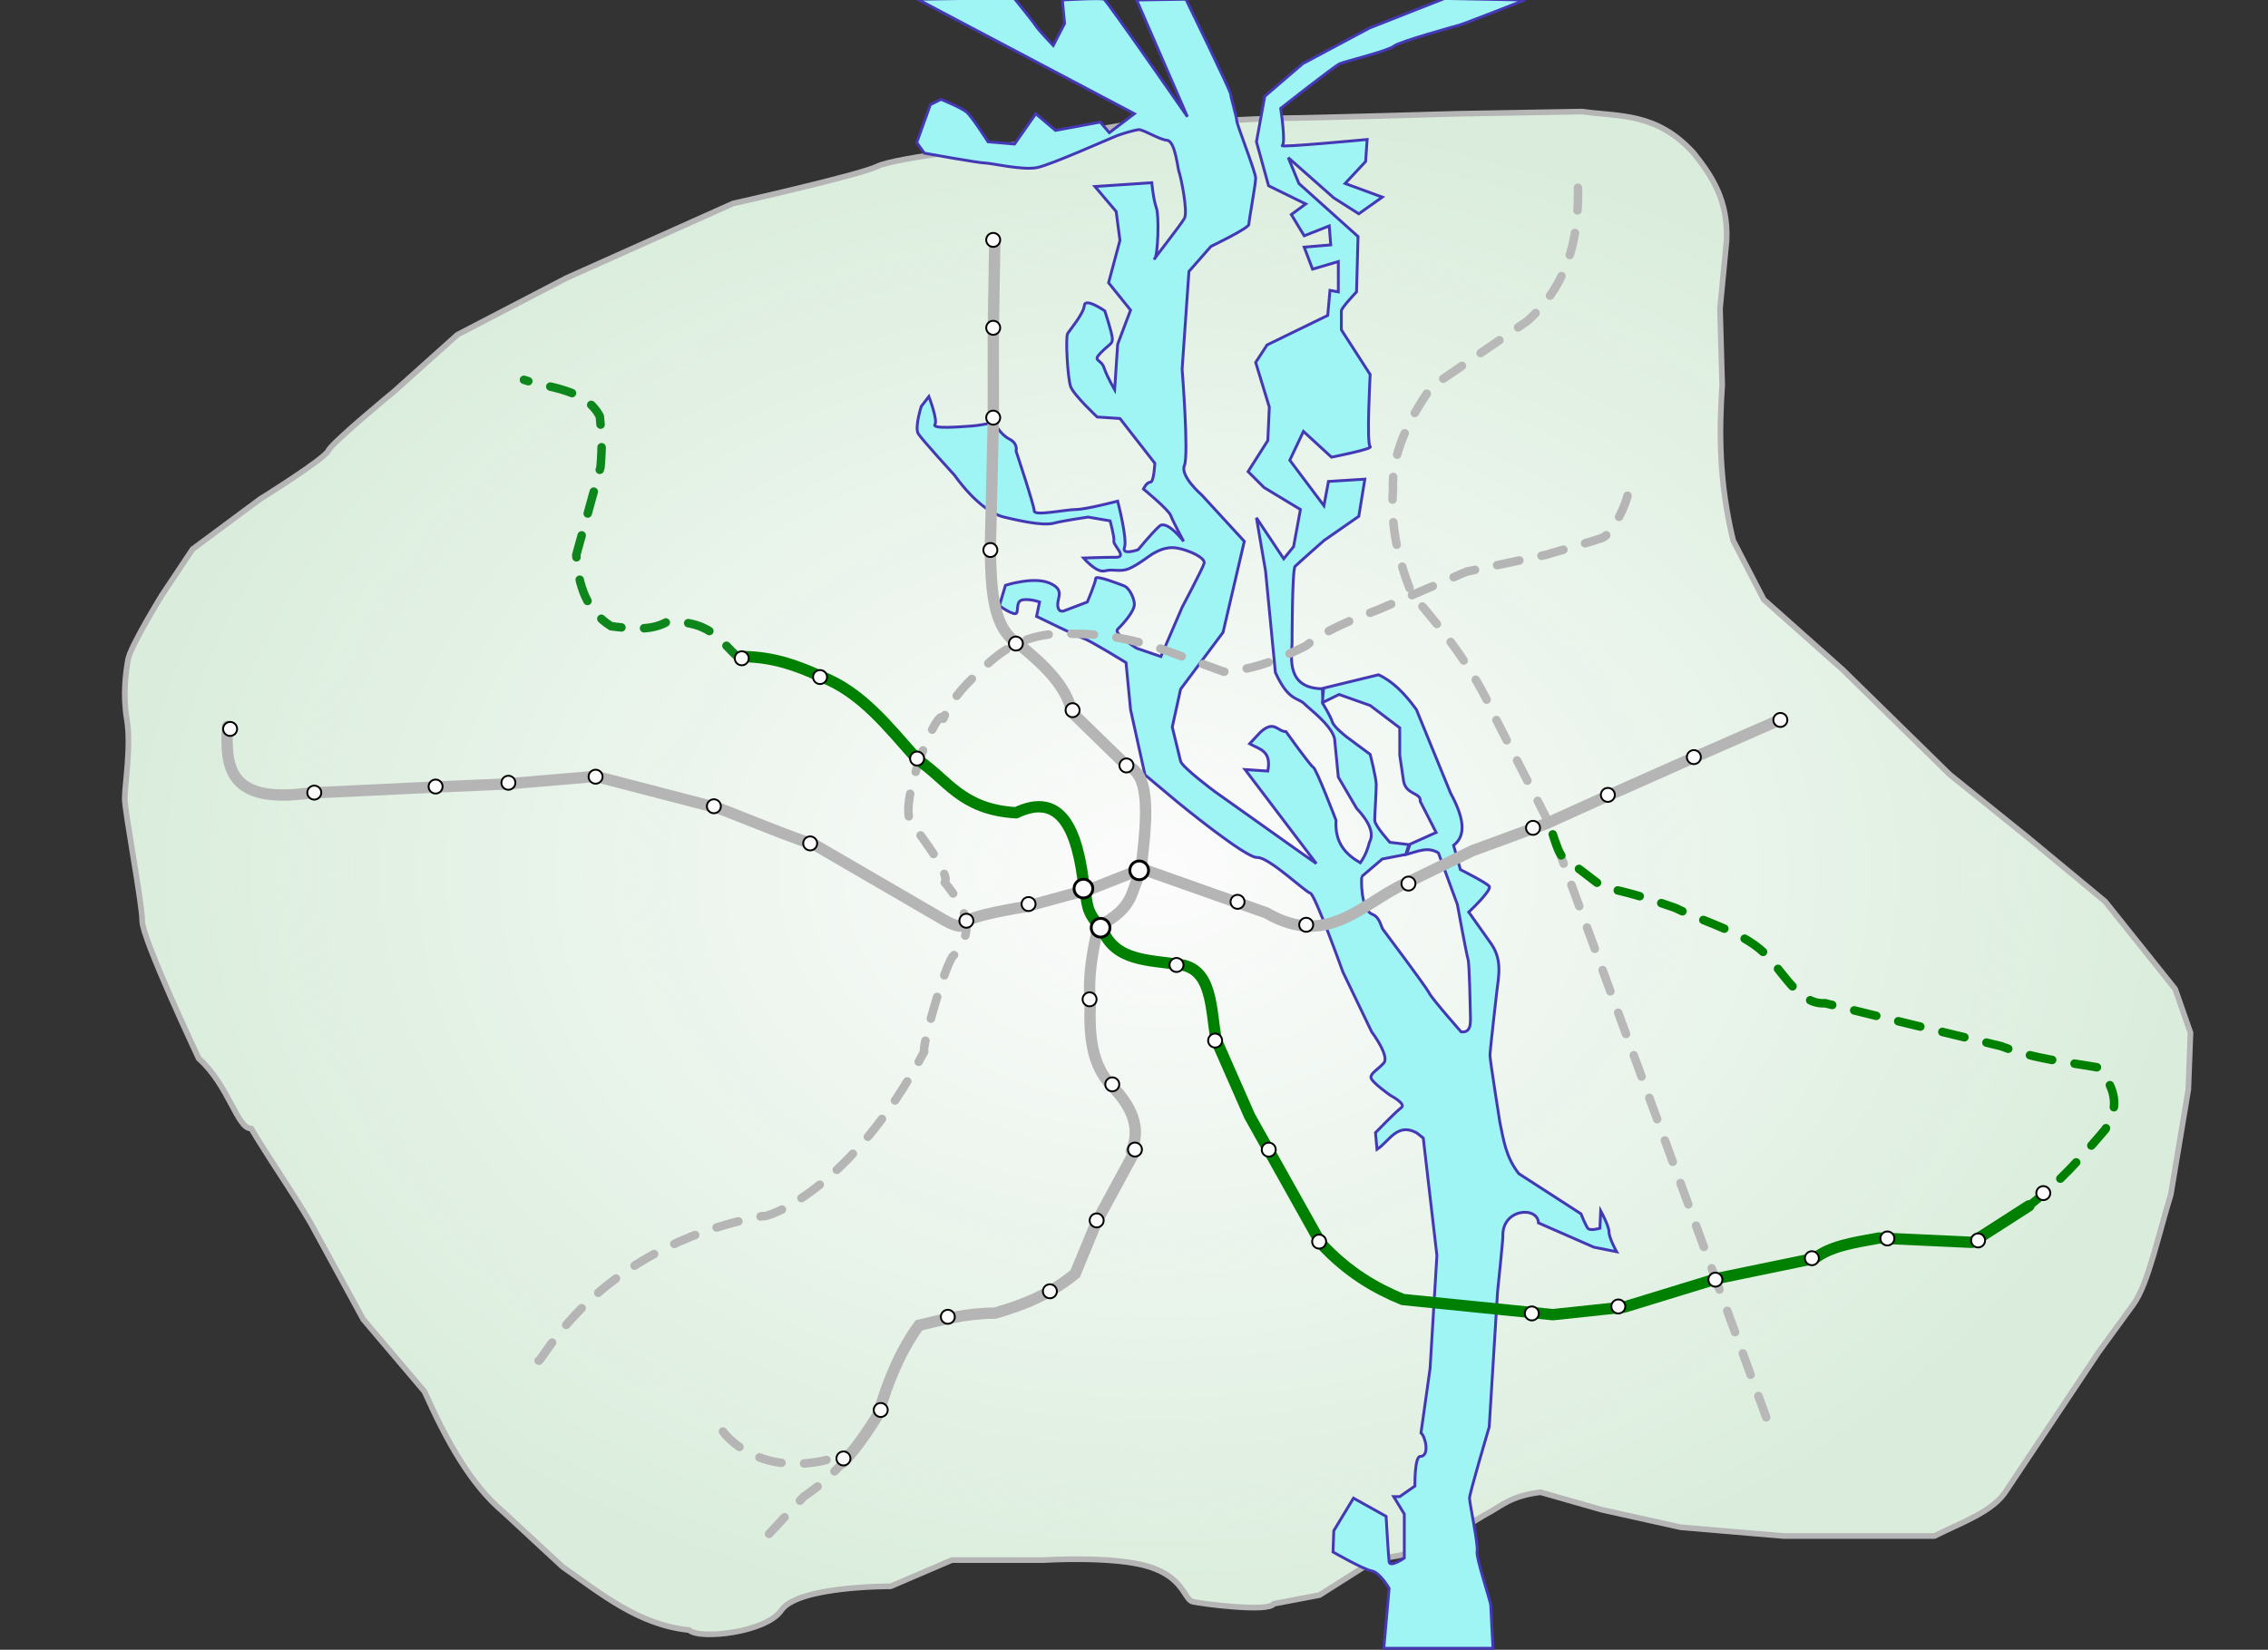 <?xml version="1.0" encoding="UTF-8" standalone="no"?>
<!-- Created with Inkscape (http://www.inkscape.org/) -->
<svg
   xmlns:dc="http://purl.org/dc/elements/1.1/"
   xmlns:cc="http://web.resource.org/cc/"
   xmlns:rdf="http://www.w3.org/1999/02/22-rdf-syntax-ns#"
   xmlns:svg="http://www.w3.org/2000/svg"
   xmlns="http://www.w3.org/2000/svg"
   xmlns:xlink="http://www.w3.org/1999/xlink"
   xmlns:sodipodi="http://sodipodi.sourceforge.net/DTD/sodipodi-0.dtd"
   xmlns:inkscape="http://www.inkscape.org/namespaces/inkscape"
   id="svg2"
   sodipodi:version="0.32"
   inkscape:version="0.45.1"
   width="800"
   height="582"
   version="1.0"
   sodipodi:docbase="C:\Dokumente und Einstellungen\Wassily\Desktop"
   sodipodi:docname="Kiev_metro_map.svg"
   inkscape:output_extension="org.inkscape.output.svg.inkscape">
  <rect width="100%" height="100%" fill="#333333" stroke="none"/>
  <defs
     id="defs5">
    <linearGradient
       inkscape:collect="always"
       id="linearGradient7064">
      <stop
         style="stop-color:#fcfcfc;stop-opacity:1;"
         offset="0"
         id="stop7066" />
      <stop
         style="stop-color:#fcfcfc;stop-opacity:0;"
         offset="1"
         id="stop7068" />
    </linearGradient>
    <linearGradient
       inkscape:collect="always"
       id="linearGradient5098">
      <stop
         style="stop-color:#767676;stop-opacity:1;"
         offset="0"
         id="stop5100" />
      <stop
         style="stop-color:#767676;stop-opacity:0;"
         offset="1"
         id="stop5102" />
    </linearGradient>
    <radialGradient
       inkscape:collect="always"
       xlink:href="#linearGradient5098"
       id="radialGradient5104"
       cx="408.326"
       cy="307.961"
       fx="408.326"
       fy="307.961"
       r="364.829"
       gradientTransform="matrix(1,0,0,0.738,0,80.811)"
       gradientUnits="userSpaceOnUse" />
    <radialGradient
       inkscape:collect="always"
       xlink:href="#linearGradient7064"
       id="radialGradient7070"
       cx="408.326"
       cy="307.961"
       fx="408.326"
       fy="307.961"
       r="364.829"
       gradientTransform="matrix(1,0,0,0.738,0,80.811)"
       gradientUnits="userSpaceOnUse" />
  </defs>
  <sodipodi:namedview
     inkscape:window-height="740"
     inkscape:window-width="1280"
     inkscape:pageshadow="2"
     inkscape:pageopacity="0.0"
     guidetolerance="10.0"
     gridtolerance="10.0"
     objecttolerance="10.0"
     borderopacity="1.0"
     bordercolor="#666666"
     pagecolor="#ffffff"
     id="base"
     inkscape:zoom="0.9347079"
     inkscape:cx="400"
     inkscape:cy="291"
     inkscape:window-x="-4"
     inkscape:window-y="-4"
     inkscape:current-layer="svg2"
     showguides="true"
     inkscape:guide-bbox="true" />
  
                                                       <!-- background -->

<path
     style="fill:#daeddc;fill-rule:evenodd;stroke:url(#radialGradient5104);stroke-width:1px;stroke-linecap:butt;stroke-linejoin:round;stroke-opacity:1;fill-opacity:1"
     d="M 161.324,118.098 L 199.918,98.029 L 258.581,71.785 C 258.581,71.785 303.35,61.751 309.525,58.663 C 315.7,55.576 355.838,50.944 359.698,50.944 C 363.557,50.944 392.889,43.997 398.292,43.997 C 403.695,43.997 445.377,41.682 453.095,41.682 C 460.814,41.682 514.074,40.138 514.074,40.138 L 558.072,39.366 C 571.194,41.236 584.316,39.54 597.438,54.032 C 603.876,62.113 609.667,70.749 609.016,84.907 L 606.7,108.836 L 607.472,135.851 C 606.358,152.519 606.331,169.911 611.332,190.655 L 622.138,211.496 L 649.926,236.196 L 687.748,273.247 L 715.536,295.631 L 742.552,318.016 L 767.252,348.891 L 772.655,364.329 L 771.883,384.398 L 765.708,421.448 C 761.45,435.126 757.769,452.841 752.586,460.042 L 740.236,477.024 L 707.817,525.653 C 703.115,533.329 691.84,537.061 682.345,541.862 L 656.873,541.862 L 629.085,541.862 L 592.806,538.775 L 565.019,532.599 L 543.406,526.424 C 532.678,527.724 529.434,531.429 524.881,533.757 C 513.771,539.892 507.09,547.638 485.515,549.967 L 465.446,562.703 L 449.236,565.79 C 447.689,568.885 423.415,565.717 420.676,565.019 C 417.685,564.256 417.589,556.528 405.239,552.668 C 392.889,548.809 368.188,550.353 368.188,550.353 L 335.769,550.353 L 314.156,559.615 C 314.156,559.615 281.45,559.414 275.562,568.106 C 270.264,575.929 246.598,578.508 243.143,575.053 C 225.382,573.268 212.186,562.351 198.374,552.668 L 177.533,533.371 C 165.825,523.5 157.372,507.933 149.745,490.918 L 128.133,465.446 L 109.607,431.483 C 102.982,420.162 92.082,408.841 89.153,397.52 C 83.893,403.044 81.316,382.343 70.627,372.82 C 70.627,372.82 50.172,331.138 50.172,324.963 C 50.172,318.788 43.997,286.369 43.997,281.737 C 43.997,277.106 46.313,263.212 44.769,253.95 C 43.225,244.687 44.383,237.354 45.155,232.723 C 45.927,228.092 57.119,209.952 57.119,209.952 L 67.926,193.743 L 91.854,175.989 C 91.854,175.989 114.239,162.095 115.782,159.008 C 117.326,155.92 138.939,138.167 138.939,138.167 L 161.324,118.098 z "
     id="path2179"
     sodipodi:nodetypes="cccsssscccccccccccccccccccccccccccccsscccsccccccccsssscccscc" />
 
                                                                <!-- corner -->
 <path
     sodipodi:nodetypes="cccsssscccccccccccccccccccccccccccccsscccsccccccccsssscccscc"
     id="path6085"
     d="M 161.324,118.098 L 199.918,98.029 L 258.581,71.785 C 258.581,71.785 303.35,61.751 309.525,58.663 C 315.7,55.576 355.838,50.944 359.698,50.944 C 363.557,50.944 392.889,43.997 398.292,43.997 C 403.695,43.997 445.377,41.682 453.095,41.682 C 460.814,41.682 514.074,40.138 514.074,40.138 L 558.072,39.366 C 571.194,41.236 584.316,39.54 597.438,54.032 C 603.876,62.113 609.667,70.749 609.016,84.907 L 606.7,108.836 L 607.472,135.851 C 606.358,152.519 606.331,169.911 611.332,190.655 L 622.138,211.496 L 649.926,236.196 L 687.748,273.247 L 715.536,295.631 L 742.552,318.016 L 767.252,348.891 L 772.655,364.329 L 771.883,384.398 L 765.708,421.448 C 761.45,435.126 757.769,452.841 752.586,460.042 L 740.236,477.024 L 707.817,525.653 C 703.115,533.329 691.84,537.061 682.345,541.862 L 656.873,541.862 L 629.085,541.862 L 592.806,538.775 L 565.019,532.599 L 543.406,526.424 C 532.678,527.724 529.434,531.429 524.881,533.757 C 513.771,539.892 507.09,547.638 485.515,549.967 L 465.446,562.703 L 449.236,565.79 C 447.689,568.885 423.415,565.717 420.676,565.019 C 417.685,564.256 417.589,556.528 405.239,552.668 C 392.889,548.809 368.188,550.353 368.188,550.353 L 335.769,550.353 L 314.156,559.615 C 314.156,559.615 281.45,559.414 275.562,568.106 C 270.264,575.929 246.598,578.508 243.143,575.053 C 225.382,573.268 212.186,562.351 198.374,552.668 L 177.533,533.371 C 165.825,523.5 157.372,507.933 149.745,490.918 L 128.133,465.446 L 109.607,431.483 C 102.982,420.162 94.656,408.306 88.618,398.122 C 83.659,398.263 80.781,382.945 70.092,373.421 C 70.092,373.421 50.172,331.138 50.172,324.963 C 50.172,318.788 43.997,286.369 43.997,281.737 C 43.997,277.106 46.313,263.212 44.769,253.95 C 43.225,244.687 44.383,237.354 45.155,232.723 C 45.927,228.092 57.119,209.952 57.119,209.952 L 67.926,193.743 L 91.854,175.989 C 91.854,175.989 114.239,162.095 115.782,159.008 C 117.326,155.92 138.939,138.167 138.939,138.167 L 161.324,118.098 z "
     style="fill:url(#radialGradient7070);fill-rule:evenodd;stroke:#b5b5b5;stroke-width:2;stroke-linecap:butt;stroke-linejoin:round;stroke-opacity:1;fill-opacity:1.0;stroke-miterlimit:4;stroke-dasharray:none" />
  
                                               <!-- corner of river -->
<path
     style="fill:#9ff4f4;fill-rule:evenodd;stroke:#4438b4;stroke-width:1px;stroke-linecap:butt;stroke-linejoin:miter;stroke-opacity:1;fill-opacity:1"
     d="M 466.857,242.99 C 453.487,243.02 455.639,231.819 455.757,226.809 C 455.757,226.809 455.757,200.865 456.827,199.795 C 457.897,198.725 466.991,190.701 466.991,190.701 L 479.294,182.142 L 481.434,169.037 L 468.596,169.839 L 466.991,178.398 L 454.955,162.35 L 459.769,152.187 L 469.665,161.28 C 469.665,161.28 484.643,158.338 483.306,157.536 C 481.969,156.733 483.306,132.127 483.306,132.127 L 473.142,116.347 C 473.142,116.347 473.142,110.73 473.142,109.66 C 473.142,108.59 478.492,102.973 478.492,102.973 L 479.027,83.449 L 458.165,64.726 L 454.42,55.632 L 470.468,69.808 L 479.294,75.425 L 487.585,69.54 L 474.48,64.726 L 481.701,56.97 L 482.236,49.213 C 482.236,49.213 450.943,52.155 452.28,51.353 C 453.618,50.551 451.745,38.247 451.745,38.247 C 451.745,38.247 470.735,23.269 472.608,22.467 C 474.48,21.665 489.725,17.92 491.597,16.315 C 493.47,14.71 512.994,9.361 514.867,8.826 C 516.739,8.291 537.869,-6.1416813e-007 537.869,-6.1416813e-007 L 509.517,-0.535 L 483.039,9.896 L 459.502,22.467 L 446.129,33.968 L 443.187,50.016 L 447.466,65.528 L 460.572,71.948 L 455.49,75.692 L 460.037,83.181 L 468.863,79.704 L 469.398,86.391 L 460.037,87.193 L 462.979,94.949 L 472.073,92.275 L 472.073,102.973 L 469.131,102.438 L 468.328,111.265 L 446.931,121.696 L 442.919,127.847 L 447.733,143.628 L 447.199,155.396 L 440.244,166.362 L 445.861,171.979 L 458.699,179.735 L 456.292,192.841 L 452.815,197.12 L 443.187,182.677 L 446.396,201.4 L 449.873,237.24 C 454.737,247.899 457.877,245.715 460.572,248.741 C 465.095,252.664 469.686,256.586 470.735,260.509 L 472.073,274.15 L 478.492,285.116 C 483.246,290.207 484.704,294.2 483.039,297.152 C 482.488,299.299 481.785,301.523 479.829,304.373 C 474.661,301.406 470.773,297.319 471.27,289.395 C 471.27,289.395 464.316,271.208 463.246,270.673 C 462.176,270.138 453.618,258.102 453.618,258.102 C 450.614,258.127 449.491,253.763 444.524,258.369 L 440.779,262.381 C 444.075,264.27 448.624,264.726 447.199,272.01 L 439.175,271.475 L 464.316,304.641 L 457.095,299.559 L 428.476,279.232 C 428.476,279.232 416.975,270.673 416.44,268.533 C 415.905,266.393 413.498,256.497 413.498,256.497 L 416.44,243.124 L 431.418,223.064 L 438.907,190.969 L 423.929,174.653 C 423.929,174.653 416.173,167.967 417.778,164.222 C 419.382,160.478 416.975,130.255 416.975,130.255 L 419.382,95.752 L 427.139,86.926 C 427.139,86.926 440.512,80.506 440.512,79.169 C 440.512,77.832 442.919,64.994 442.919,62.854 C 442.919,60.714 436.233,43.864 436.233,42.527 C 436.233,41.189 434.093,34.235 434.093,33.165 C 434.093,32.096 418.312,-0.267 418.312,-0.267 L 400.927,-6.1416813e-007 L 418.847,41.189 C 418.847,41.189 390.496,0.267 389.426,-0.267 C 388.357,-0.802 374.716,-6.1416813e-007 374.716,-6.1416813e-007 L 375.518,8.291 L 371.506,16.048 C 371.506,16.048 366.157,10.431 365.355,9.094 C 364.552,7.756 357.598,-0.802 357.598,-0.802 L 323.631,-0.267 L 400.125,40.119 L 391.299,46.806 L 388.089,43.062 L 372.309,46.004 L 365.355,40.119 L 357.866,50.818 L 348.505,50.016 C 348.505,50.016 342.888,41.189 341.016,39.585 C 339.143,37.98 331.922,35.038 331.922,35.038 L 328.177,36.91 L 323.363,50.283 L 326.038,54.028 C 326.038,54.028 345.295,57.505 347.435,57.505 C 349.574,57.505 360.808,60.179 365.89,59.109 C 370.972,58.04 391.834,48.678 393.973,47.876 C 396.113,47.074 399.858,46.004 401.462,45.736 C 403.067,45.469 408.684,49.213 411.626,49.481 C 414.568,49.748 415.37,59.377 415.905,60.714 C 416.44,62.051 419.115,74.622 417.778,77.029 C 416.44,79.437 406.277,92.275 407.347,91.205 C 408.416,90.135 408.951,76.227 407.881,73.285 C 406.812,70.343 406.277,64.459 406.277,64.459 L 386.217,65.796 L 393.706,74.622 L 395.043,84.786 L 391.031,99.764 L 398.788,109.392 L 394.241,121.428 L 393.171,137.476 C 393.171,137.476 390.496,132.929 389.426,129.72 C 388.357,126.51 385.147,127.58 388.357,124.37 C 391.566,121.161 392.369,121.428 392.369,119.556 C 392.369,117.684 389.694,109.66 389.694,109.66 C 389.694,109.66 382.74,104.846 382.472,107.788 C 382.205,110.73 377.391,116.347 376.588,117.684 C 375.786,119.021 376.588,133.464 377.658,136.406 C 378.728,139.348 387.019,147.105 387.019,147.105 L 395.043,147.64 L 407.347,163.42 C 407.347,163.42 407.079,170.107 405.742,170.107 C 404.404,170.107 403.335,172.514 403.335,172.514 C 403.335,172.514 412.161,179.735 412.963,181.875 C 413.766,184.015 417.51,190.969 417.51,190.969 C 417.51,190.969 411.626,183.212 408.951,185.619 C 406.277,188.027 401.462,193.911 401.462,193.911 C 401.462,193.911 395.578,196.051 396.648,193.108 C 397.718,190.166 394.241,176.793 394.241,176.793 C 394.241,176.793 383.007,179.735 379.53,179.735 C 376.053,179.735 364.82,182.142 364.82,180.27 C 364.82,178.398 358.401,159.141 358.401,159.141 C 358.401,159.141 359.203,156.466 355.994,154.861 C 352.784,153.256 350.644,148.977 350.644,148.977 C 350.644,148.977 346.365,150.047 342.353,150.314 C 338.341,150.582 328.712,151.384 329.782,149.779 C 330.852,148.175 327.642,139.883 327.642,139.883 L 324.968,143.36 C 324.968,143.36 322.561,150.849 323.898,152.989 C 325.235,155.129 336.736,167.699 336.736,167.699 C 336.736,167.699 345.295,180.27 354.121,182.41 C 362.948,184.55 368.832,185.352 371.774,184.55 C 374.716,183.747 383.81,182.41 383.81,182.41 L 391.566,183.747 C 391.566,183.747 393.171,189.631 392.903,190.969 C 392.636,192.306 397.718,196.585 393.706,196.585 C 389.694,196.585 382.205,196.853 382.205,196.853 C 382.205,196.853 386.752,202.202 389.694,201.4 C 392.636,200.597 395.043,201.935 398.253,200.597 C 401.462,199.26 405.742,195.783 406.812,195.248 C 407.881,194.713 411.091,192.574 415.37,193.376 C 419.65,194.178 425.267,196.853 424.732,198.725 C 424.197,200.597 416.975,214.238 416.975,214.238 L 409.486,231.623 L 400.927,228.681 C 400.927,228.681 392.636,223.599 394.241,221.994 C 395.846,220.39 400.392,215.575 400.125,212.901 C 399.858,210.226 397.985,207.284 396.648,206.749 C 395.311,206.214 386.484,202.737 386.484,204.074 C 386.484,205.412 383.542,212.366 383.542,212.366 L 375.786,215.308 C 375.786,215.308 373.379,216.645 373.111,213.703 C 372.844,210.761 375.786,208.086 370.169,205.679 C 364.552,203.272 354.656,206.482 354.656,206.482 L 352.517,213.703 C 352.517,213.703 358.133,217.715 358.668,216.11 C 359.203,214.506 358.401,211.831 361.075,211.563 C 363.75,211.296 366.692,212.366 366.692,212.366 L 365.622,217.448 C 365.622,217.448 379.798,224.402 382.205,225.204 C 384.612,226.006 397.183,233.763 397.183,233.763 L 398.788,250.346 L 403.869,273.347 L 415.37,282.976 C 415.37,282.976 439.442,302.768 443.454,302.501 C 447.466,302.233 460.572,314.804 462.176,315.072 C 463.781,315.339 473.677,342.888 473.677,342.888 L 483.841,364.017 C 483.841,364.017 490.26,372.576 488.12,374.983 C 485.981,377.391 483.574,378.46 483.574,380.065 C 483.574,381.67 490.528,386.484 490.528,386.484 C 490.528,386.484 496.144,389.426 494.272,390.764 C 492.4,392.101 485.178,399.59 485.178,399.59 L 485.713,405.474 C 490.023,402.698 492.745,395.951 499.621,399.59 L 502.028,401.462 L 506.843,442.919 L 504.436,482.771 L 501.226,505.506 C 502.692,506.483 504.491,513.744 500.959,513.797 C 498.922,513.827 499.086,524.228 499.086,524.228 L 493.737,527.972 L 491.597,527.972 L 495.342,534.124 L 495.342,549.637 C 495.342,549.637 490.26,553.114 489.993,550.974 C 489.725,548.835 488.923,534.926 488.923,534.926 L 477.422,528.507 L 470.468,540.008 L 470.2,547.497 C 470.2,547.497 480.899,553.649 483.841,554.184 C 486.783,554.719 489.993,560.335 489.993,560.335 L 488.12,581.465 L 526.635,581.465 C 526.635,581.465 525.833,567.29 525.833,566.22 C 525.833,565.15 520.483,549.102 521.018,547.23 C 521.553,545.358 518.344,530.112 518.344,528.507 C 518.344,526.903 525.298,503.366 525.298,503.366 L 528.24,455.757 C 528.24,455.757 530.158,437.301 530.112,436.233 C 529.691,426.32 542.396,425.398 542.683,431.418 L 562.208,439.977 L 570.232,441.582 C 570.232,441.582 567.557,436.767 567.557,434.628 C 567.557,432.488 564.615,427.139 564.615,427.139 L 564.347,433.29 C 564.347,433.29 560.87,434.36 560.068,433.29 C 559.266,432.221 557.661,428.209 557.661,428.209 L 535.729,414.033 C 531.011,407.971 530.355,401.908 529.042,395.846 C 529.042,395.846 525.565,373.914 525.565,372.309 C 525.565,370.704 527.972,349.842 527.972,349.842 C 528.681,344.136 529.938,338.43 525.833,332.724 L 518.076,321.758 C 518.076,321.758 526.368,314.002 525.298,312.665 C 524.228,311.327 515.134,306.78 515.134,306.78 L 512.727,298.222 C 517.635,294.5 515.982,287.75 511.657,279.767 L 499.621,250.346 C 495.494,244.593 491.088,240.233 486.248,238.042 L 466.456,242.857 L 466.59,247.805 L 472.34,244.996 L 483.306,248.875 L 493.737,256.765 L 493.737,266.393 L 495.074,275.487 C 495.935,280.53 501.373,279.538 500.959,282.709 L 506.575,293.675 L 497.348,297.82 L 496.144,301.431 C 499.889,300.423 503.633,298.531 507.378,300.896 L 514.064,319.084 C 514.064,319.084 517.274,336.736 517.809,338.341 C 518.344,339.946 518.611,356.261 518.611,356.261 C 518.607,359.912 519.48,364.441 515.402,364.017 C 515.402,364.017 505.238,352.517 504.168,350.377 C 503.098,348.237 488.655,328.98 487.853,327.91 C 487.051,326.84 486.784,323.627 484.108,322.561 C 479.69,320.799 480.221,309.226 480.364,309.188 L 487.585,303.036 L 495.877,301.431 L 496.947,297.954 L 490.26,297.152 C 490.26,297.152 484.911,291.267 484.911,289.395 C 484.911,287.523 485.446,279.232 485.446,276.824 C 485.446,274.417 483.306,266.126 483.306,266.126 L 475.015,259.974 C 475.015,259.974 470.468,256.497 469.933,254.625 C 469.398,252.753 466.456,247.938 466.456,247.938 L 466.857,242.99 z "
     id="path22674"
     sodipodi:nodetypes="ccsccccccccsccsccccccccccscssscccccccccccccccccccccccccccccccccccccsccccccccscccccscccsssscccscccscccccccccsccccsssssssssccccccccssscssscccscscscscsscscssccscssccsscssssscccssssccssccssccsccccssccsscscccccccscccccsccccscccsssccscccsccscccscccsccccccccccccccccccsccssscccccssccscc" />

                                                            <!--PVL-->

 <!-- --> 
<path
     style="fill:none;fill-rule:evenodd;stroke:#b5b5b5;stroke-width:3;stroke-linecap:round;stroke-linejoin:round;stroke-opacity:1;stroke-miterlimit:4;stroke-dasharray:8,8;stroke-dashoffset:0"
     d="M 190,480 C 191,481 210,440 269,429 C 270,430 300,420 326,371 C 325,370 332.606,342.561 335.934,337.539 C 345.054,328.176 340.044,319.696 333.259,311.327 C 335.468,308.137 322.916,292.314 321.491,290.465 C 316.369,283.823 331.119,247.823 332.724,253.555 C 335.919,245.873 341.503,240.581 347.167,235.368 C 354.889,227.786 364.478,222.645 378.728,223.599 C 389.07,223.531 399.412,225.488 409.754,228.949 L 431.686,236.972 C 443.236,236.183 451.991,232.133 460.572,227.879 C 467.515,222.307 476.835,218.636 486.248,215.04 L 517.274,201.667 L 545.09,195.783 C 545.09,195.783 562.734,190.673 564.974,189.834 C 569.782,188.034 575.692,172.864 574.068,172.716"
     id="path19762"
     sodipodi:nodetypes="ccccscccccccccsc" />



                                                          <!-- LL -->
  <path
     style="fill:none;fill-rule:evenodd;stroke:#b5b5b5;stroke-width:3;stroke-linecap:round;stroke-linejoin:miter;stroke-opacity:0.941;stroke-miterlimit:4;stroke-dasharray:8,8;stroke-dashoffset:0"
     d="M 623,500 L 546.193,289.991 L 526.902,252.166 C 520.222,236.884 509.852,223.077 498.155,209.802 C 492.99,197.446 490.462,185.09 491.347,172.733 C 490.819,160.629 496.441,148.525 504.964,136.421 L 538.628,113.348 C 554.487,99.328 557.595,80.808 556.406,60.771"
     id="path21703"
     sodipodi:nodetypes="ccccccc" />


                                                            <!--SBL-->

  <path
     style="fill:none;fill-rule:evenodd;stroke:#b5b5b5;stroke-width:4;stroke-linecap:round;stroke-linejoin:round;stroke-opacity:1;stroke-miterlimit:4;stroke-dasharray:none"
     d="M 80.239,256.23 C 79.5,270.493 80.469,283.7 109.125,279.767 L 154.059,277.627 L 178.665,276.557 L 210.226,273.882 L 251.415,284.581 C 253.119,284.484 275.138,294.145 287.256,297.954 L 333.259,324.7 C 333.259,324.7 339.678,328.445 340.213,325.77 C 340.748,323.096 361.61,319.886 361.61,319.886 L 385.147,313.467 L 402.8,306.513 L 446.664,322.026 C 468.699,334.818 480.883,318.057 496.412,311.327 L 519.414,300.094 L 545.625,290.465 L 568.092,280.301 L 596.978,267.463 L 627.469,254.09"
     id="path7072"
     sodipodi:nodetypes="ccccccccscccccccccc" />

                                                             <!-- Akademmistechko -->
  <path
     sodipodi:type="arc"     style="fill:#fcfcfc;fill-opacity:1;stroke:#000000;stroke-width:0.5;stroke-linecap:round;stroke-linejoin:round;stroke-miterlimit:4;stroke-dasharray:none;stroke-dashoffset:0;stroke-opacity:1"
     id="path9983"
     sodipodi:cx="106.71783"
     sodipodi:cy="255.15993"
     sodipodi:rx="1.8722427"
     sodipodi:ry="1.8722427"
d="M 108.59 255.16 A 1.872 1.872 0 1 1  104.846,255.16 A 1.872 1.872 0 1 1  108.59 255.16 z"
transform="matrix(1.315,0,0,1.315,-59.166,-78.388)" />

                                                             <!-- Zhitomyrska -->
  <path
     sodipodi:type="arc"
style="fill:#fcfcfc;fill-opacity:1;stroke:#000000;stroke-width:0.5;stroke-linecap:round;stroke-linejoin:round;stroke-miterlimit:4;stroke-dasharray:none;stroke-dashoffset:0;stroke-opacity:1"
     id="path11923"
     sodipodi:cy="255.15993"
     sodipodi:cx="106.71783"
     sodipodi:rx="1.8722427"
     sodipodi:ry="1.8722427"
d="M 108.59 255.16 A 1.872 1.872 0 1 1  104.846,255.16 A 1.872 1.872 0 1 1  108.59 255.16 z"
transform="matrix(1.315,0,0,1.315,-29.478,-55.921)" />

                                                             <!-- Sviatoshyn -->
  <path
     sodipodi:type="arc"
style="fill:#fcfcfc;fill-opacity:1;stroke:#000000;stroke-width:0.5;stroke-linecap:round;stroke-linejoin:round;stroke-miterlimit:4;stroke-dasharray:none;stroke-dashoffset:0;stroke-opacity:1"
     id="path11925"
     sodipodi:cx="106.71783"
     sodipodi:cy="255.15993"
     sodipodi:rx="1.8722427"
     sodipodi:ry="1.8722427"
d="M 108.59 255.16 A 1.872 1.872 0 1 1  104.846,255.16 A 1.872 1.872 0 1 1  108.59 255.16 z"
transform="matrix(1.315,0,0,1.315,13.316,-58.06)" />

                                                             <!-- Nyvky -->
  <path  
     sodipodi:type="arc"
style="fill:#fcfcfc;fill-opacity:1;stroke:#000000;stroke-width:0.5;stroke-linecap:round;stroke-linejoin:round;stroke-miterlimit:4;stroke-dasharray:none;stroke-dashoffset:0;stroke-opacity:1"
     id="path11927"
     sodipodi:cx="106.71783"
     sodipodi:cy="255.15993"
     sodipodi:rx="1.8722427"
     sodipodi:ry="1.8722427"
d="M 108.59 255.16 A 1.872 1.872 0 1 1  104.846,255.16 A 1.872 1.872 0 1 1  108.59 255.16 z"
transform="matrix(1.315,0,0,1.315,38.993,-59.398)" />

                                                             <!-- Beresteiska -->
    <path
sodipodi:type="arc" style="fill:#fcfcfc;fill-opacity:1;stroke:#000000;stroke-width:0.5;stroke-linecap:round;stroke-linejoin:round;stroke-miterlimit:4;stroke-dasharray:none;stroke-dashoffset:0;stroke-opacity:1"
     id="path11929"
     sodipodi:cx="106.71783"
     sodipodi:cy="255.15993"
     sodipodi:rx="1.8722427"
     sodipodi:ry="1.8722427"
d="M 108.59 255.16 A 1.872 1.872 0 1 1  104.846,255.16 A 1.872 1.872 0 1 1  108.59 255.16 z"
transform="matrix(1.315,0,0,1.315,69.751,-61.537)" />

                                                             <!-- Shuliavska -->
  <path
     sodipodi:type="arc" 
style="fill:#fcfcfc;fill-opacity:1;stroke:#000000;stroke-width:0.5;stroke-linecap:round;stroke-linejoin:round;stroke-miterlimit:4;stroke-dasharray:none;stroke-dashoffset:0;stroke-opacity:1"
     id="path11931"
     sodipodi:cx="106.71783"
     sodipodi:cy="255.15993"
     sodipodi:rx="1.8722427"
     sodipodi:ry="1.8722427"
d="M 108.59 255.16 A 1.872 1.872 0 1 1  104.846,255.16 A 1.872 1.872 0 1 1  108.59 255.16 z"
transform="matrix(1.315,0,0,1.315,111.475,-51.106)" />

                                                             <!-- Politekhnichnyi Instytut -->

  <path
     sodipodi:type="arc"
style="fill:#fcfcfc;fill-opacity:1;stroke:#000000;stroke-width:0.5;stroke-linecap:round;stroke-linejoin:round;stroke-miterlimit:4;stroke-dasharray:none;stroke-dashoffset:0;stroke-opacity:1"
     id="path11933"
     sodipodi:cx="106.71783"
     sodipodi:cy="255.15993"
     sodipodi:rx="1.8722427"
     sodipodi:ry="1.8722427"
     d="M 108.59 255.16 A 1.872 1.872 0 1 1  104.846,255.16 A 1.872 1.872 0 1 1  108.59 255.16 z"
     transform="matrix(1.315,0,0,1.315,145.443,-38.001)" />

                                                              <!-- Vokzalna -->

  <path
     sodipodi:type="arc"
style="fill:#fcfcfc;fill-opacity:1;stroke:#000000;stroke-width:0.5;stroke-linecap:round;stroke-linejoin:round;stroke-miterlimit:4;stroke-dasharray:none;stroke-dashoffset:0;stroke-opacity:1"
     id="path11935"
     sodipodi:cx="106.71783"
     sodipodi:cy="255.15993"
     sodipodi:rx="1.8722427"
     sodipodi:ry="1.8722427"
d="M 108.59 255.16 A 1.872 1.872 0 1 1  104.846,255.16 A 1.872 1.872 0 1 1  108.59 255.16 z"
transform="matrix(1.315,0,0,1.315,200.54,-10.719)" />  


                                                              <!-- Universytet -->
  <path
     sodipodi:type="arc"
style="fill:#fcfcfc;fill-opacity:1;stroke:#000000;stroke-width:0.5;stroke-linecap:round;stroke-linejoin:round;stroke-miterlimit:4;stroke-dasharray:none;stroke-dashoffset:0;stroke-opacity:1"
     id="path11937"
     sodipodi:cx="106.71783"
     sodipodi:cy="255.15993"
     sodipodi:rx="1.8722427"
     sodipodi:ry="1.8722427"
d="M 108.59 255.16 A 1.872 1.872 0 1 1  104.846,255.16 A 1.872 1.872 0 1 1  108.59 255.16 z"
transform="matrix(1.315,0,0,1.315,222.472,-16.604)" />

                                                              <!-- Arsenalna -->

  <path
     sodipodi:type="arc"
style="fill:#fcfcfc;fill-opacity:1;stroke:#000000;stroke-width:0.5;stroke-linecap:round;stroke-linejoin:round;stroke-miterlimit:4;stroke-dasharray:none;stroke-dashoffset:0;stroke-opacity:1"
     id="path11939"
     sodipodi:cx="106.71783"
     sodipodi:cy="255.15993"
     sodipodi:rx="1.8722427"
     sodipodi:ry="1.8722427"
d="M 108.59 255.16 A 1.872 1.872 0 1 1  104.846,255.16 A 1.872 1.872 0 1 1  108.59 255.16 z"
transform="matrix(1.315,0,0,1.315,296.188,-17.394)" />

                                                              <!-- Dnipro -->
  <path
     sodipodi:type="arc"
style="fill:#fcfcfc;fill-opacity:1;stroke:#000000;stroke-width:0.5;stroke-linecap:round;stroke-linejoin:round;stroke-miterlimit:4;stroke-dasharray:none;stroke-dashoffset:0;stroke-opacity:1"
     id="path11943"     
     sodipodi:cx="106.71783"
     sodipodi:cy="255.15993"
     sodipodi:rx="1.8722427"
     sodipodi:ry="1.8722427"
d="M 108.59 255.16 A 1.872 1.872 0 1 1  104.846,255.16 A 1.872 1.872 0 1 1  108.59 255.16 z"
transform="matrix(1.315,0,0,1.315,320.403,-9.291)" />                                                              

                                                              <!--  Hidropark -->
  <path
     sodipodi:type="arc"
style="fill:#fcfcfc;fill-opacity:1;stroke:#000000;stroke-width:0.5;stroke-linecap:round;stroke-linejoin:round;stroke-miterlimit:4;stroke-dasharray:none;stroke-dashoffset:0;stroke-opacity:1"
     id="path11941"
     sodipodi:cx="106.71783"
     sodipodi:cy="255.15993"
     sodipodi:rx="1.8722427"
     sodipodi:ry="1.8722427"
d="M 108.59 255.16 A 1.872 1.872 0 1 1  104.846,255.16 A 1.872 1.872 0 1 1  108.59 255.16 z"
transform="matrix(1.315,0,0,1.315,356.471,-23.825)" />





                                                              <!-- Livoberezhna -->
  <path
     sodipodi:type="arc"
     style="fill:#fcfcfc;fill-opacity:1;stroke:#000000;stroke-width:0.5;stroke-linecap:round;stroke-linejoin:round;stroke-miterlimit:4;stroke-dasharray:none;stroke-dashoffset:0;stroke-opacity:1"
     id="path11945"
     sodipodi:cx="106.71783"
     sodipodi:cy="255.15993"
     sodipodi:rx="1.8722427"
     sodipodi:ry="1.8722427"
     d="M 108.59 255.16 A 1.872 1.872 0 1 1  104.846,255.16 A 1.872 1.872 0 1 1  108.59 255.16 z"
     transform="matrix(1.315,0,0,1.315,400.417,-43.49)" />


                                                              <!-- Darnytsia -->
  <path
     sodipodi:type="arc"
style="fill:#fcfcfc;fill-opacity:1;stroke:#000000;stroke-width:0.5;stroke-linecap:round;stroke-linejoin:round;stroke-miterlimit:4;stroke-dasharray:none;stroke-dashoffset:0;stroke-opacity:1"
     id="path11947"
     sodipodi:cx="106.71783"
     sodipodi:cy="255.15993"
     sodipodi:rx="1.8722427"
     sodipodi:ry="1.8722427"
d="M 108.59 255.16 A 1.872 1.872 0 1 1  104.846,255.16 A 1.872 1.872 0 1 1  108.59 255.16 z"
transform="matrix(1.315,0,0,1.315,426.814,-55.118)" />

                                                              <!-- Chernihivska -->                                                              
  <path
     sodipodi:type="arc"
style="fill:#fcfcfc;fill-opacity:1;stroke:#000000;stroke-width:0.5;stroke-linecap:round;stroke-linejoin:round;stroke-miterlimit:4;stroke-dasharray:none;stroke-dashoffset:0;stroke-opacity:1"
     id="path11949"
     sodipodi:cx="106.71783"
     sodipodi:cy="255.15993"
     sodipodi:rx="1.8722427"
     sodipodi:ry="1.8722427"
d="M 108.59 255.16 A 1.872 1.872 0 1 1  104.846,255.16 A 1.872 1.872 0 1 1  108.59 255.16 z"
transform="matrix(1.315,0,0,1.315,457.148,-68.446)" />


                                                              <!-- Lisova -->                                                              
  <path
     sodipodi:type="arc"
style="fill:#fcfcfc;fill-opacity:1;stroke:#000000;stroke-width:0.5;stroke-linecap:round;stroke-linejoin:round;stroke-miterlimit:4;stroke-dasharray:none;stroke-dashoffset:0;stroke-opacity:1"
     id="path11951"
     sodipodi:cx="106.71783"
     sodipodi:cy="255.15993"
     sodipodi:rx="1.8722427"
     sodipodi:ry="1.8722427"
d="M 108.59 255.16 A 1.872 1.872 0 1 1  104.846,255.16 A 1.872 1.872 0 1 1  108.59 255.16 z"
transform="matrix(1.315,0,0,1.315,487.656,-81.551)" />


                                                               <!--KKL-Avrora--> 
 <path style="fill:none;fill-rule:evenodd;stroke:#b5b5b5;stroke-width:3;stroke-linecap:round;stroke-linejoin:miter;stroke-opacity:1;stroke-miterlimit:4;stroke-dasharray:8,8;stroke-dashoffset:0"
     d="M 255,505 C 255,505 269,525 301,512"
     id="path13956"
     sodipodi:nodetypes="cccccccc" />


                                                               <!--KKL-Teremki--> 
 <path style="fill:none;fill-rule:evenodd;stroke:#b5b5b5;stroke-width:3;stroke-linecap:round;stroke-linejoin:miter;stroke-opacity:1;stroke-miterlimit:4;stroke-dasharray:8,8;stroke-dashoffset:0"
     d="M 400.66,405.474 L 386.752,431.151 L 379.263,449.338 C 369.812,457.057 360.362,460.51 350.912,463.246 C 340.613,463.289 332.525,465.544 324.165,467.526 C 317.679,476.373 313.191,487.22 309.722,499.086 C 303.024,509.938 295.216,520.124 283.511,527.972 L 269.068,543.485"
     id="path13941"
     sodipodi:nodetypes="cccccccc" />




                                                              <!--KKL-Demievka--> 
<path style="fill:none;fill-rule:evenodd;stroke:#b5b5b5;stroke-width:4;stroke-linecap:round;stroke-linejoin:miter;stroke-opacity:1;stroke-miterlimit:4;stroke-dasharray:none"
     d="M 400.66,405.474 L 386.752,431.151 L 379.263,449.338 C 369.812,457.057 360.362,460.51 350.912,463.246 C 340.613,463.289 332.525,465.544 324.165,467.526 C 317.679,476.373 313.191,487.22 309.722,499.086 C 303.024,509.938 298.216,515.124 297.16,515.972"
     id="path13941"
     sodipodi:nodetypes="cccccccc" /> 

                                                            <!--KKL-->

<path style="fill:none;fill-rule:evenodd;stroke:#b5b5b5;stroke-width:4;stroke-linecap:round;stroke-linejoin:miter;stroke-opacity:1;stroke-miterlimit:4;stroke-dasharray:none"
     d="M 399.055,406.009 C 402.57,397.953 399.266,390.352 392.101,383.007 C 384.864,375.608 384.086,364.685 384.612,353.051 C 383.623,344.314 385.5,335.577 387.287,326.84 C 400.623,320.043 398.585,314.271 402.265,308.118 C 404.398,290.552 406.462,273.076 397.45,270.138 L 378.193,251.415 C 376.005,241.59 367.964,234.366 359.471,227.344 C 350.068,221.841 349.653,208.041 349.307,194.178 L 350.377,148.175 L 350.377,116.079 L 350.912,84.518"
     id="path11953"
     sodipodi:nodetypes="cccccccccccc" />



                                                   <!-- Heroiv Dnipra -->
  <path
     sodipodi:type="arc"
style="fill:#fcfcfc;fill-opacity:1;stroke:#000000;stroke-width:0.5;stroke-linecap:round;stroke-linejoin:round;stroke-miterlimit:4;stroke-dasharray:none;stroke-dashoffset:0;stroke-opacity:1"     
     sodipodi:cx="106.71783"
     sodipodi:cy="255.15993"
     sodipodi:rx="1.8722427"
     sodipodi:ry="1.8722427"
d="M 108.59 255.16 A 1.872 1.872 0 1 1  104.846,255.16 A 1.872 1.872 0 1 1  108.59 255.16 z"
transform="matrix(1.315,0,0,1.315,210,-250.9)"
     id="path12936" />


                                                    <!-- Minska -->
  <path
     sodipodi:type="arc"
style="fill:#fcfcfc;fill-opacity:1;stroke:#000000;stroke-width:0.5;stroke-linecap:round;stroke-linejoin:round;stroke-miterlimit:4;stroke-dasharray:none;stroke-dashoffset:0;stroke-opacity:1"     
     sodipodi:cx="106.71783"
     sodipodi:cy="255.15993"
     sodipodi:rx="1.8722427"
     sodipodi:ry="1.8722427"
d="M 108.59 255.16 A 1.872 1.872 0 1 1  104.846,255.16 A 1.872 1.872 0 1 1  108.59 255.16 z"
transform="matrix(1.315,0,0,1.315,210,-219.9)" 
     id="path12349"/>


                                                    <!-- Obolon -->

  <path
     sodipodi:type="arc"
style="fill:#fcfcfc;fill-opacity:1;stroke:#000000;stroke-width:0.5;stroke-linecap:round;stroke-linejoin:round;stroke-miterlimit:4;stroke-dasharray:none;stroke-dashoffset:0;stroke-opacity:1"     
     sodipodi:cx="106.71783"
     sodipodi:cy="255.15993"
     sodipodi:rx="1.8722427"
     sodipodi:ry="1.8722427"
d="M 108.59 255.16 A 1.872 1.872 0 1 1  104.846,255.16 A 1.872 1.872 0 1 1  108.59 255.16 z"
transform="matrix(1.315,0,0,1.315,210,-188.2)"
     id="path12932" />

                                                    <!-- Petrivka -->
  <path
     sodipodi:type="arc"
style="fill:#fcfcfc;fill-opacity:1;stroke:#000000;stroke-width:0.5;stroke-linecap:round;stroke-linejoin:round;stroke-miterlimit:4;stroke-dasharray:none;stroke-dashoffset:0;stroke-opacity:1"

     sodipodi:cx="106.71783"
     sodipodi:cy="255.15993"
     sodipodi:rx="1.8722427"
     sodipodi:ry="1.8722427"
d="M 108.59 255.16 A 1.872 1.872 0 1 1  104.846,255.16 A 1.872 1.872 0 1 1  108.59 255.16 z"
transform="matrix(1.315,0,0,1.315,209,-141.5)" 
     id="path12930"/>

                                                    <!-- Tarasa Shevchenka -->

  <path
     sodipodi:type="arc"
style="fill:#fcfcfc;fill-opacity:1;stroke:#000000;stroke-width:0.5;stroke-linecap:round;stroke-linejoin:round;stroke-miterlimit:4;stroke-dasharray:none;stroke-dashoffset:0;stroke-opacity:1"     
     sodipodi:cx="106.71783"
     sodipodi:cy="255.15993"
     sodipodi:rx="1.8722427"
     sodipodi:ry="1.8722427"
d="M 108.59 255.16 A 1.872 1.872 0 1 1  104.846,255.16 A 1.872 1.872 0 1 1  108.59 255.16 z"
transform="matrix(1.315,0,0,1.315,218,-108.5)"
     id="path12928" />

                                                    <!-- Kontraktova ploscha -->
  <path
     sodipodi:type="arc"
style="fill:#fcfcfc;fill-opacity:1;stroke:#000000;stroke-width:0.5;stroke-linecap:round;stroke-linejoin:round;stroke-miterlimit:4;stroke-dasharray:none;stroke-dashoffset:0;stroke-opacity:1"
     sodipodi:cx="106.71783"
     sodipodi:cy="255.15993"
     sodipodi:rx="1.8722427"
     sodipodi:ry="1.8722427"
d="M 108.59 255.16 A 1.872 1.872 0 1 1  104.846,255.16 A 1.872 1.872 0 1 1  108.59 255.16 z"
transform="matrix(1.315,0,0,1.315,238,-85)" 
     id="path12926"/>

                                                    <!-- Poshtova ploscha -->
  <path
     sodipodi:type="arc"
style="fill:#fcfcfc;fill-opacity:1;stroke:#000000;stroke-width:0.5;stroke-linecap:round;stroke-linejoin:round;stroke-miterlimit:4;stroke-dasharray:none;stroke-dashoffset:0;stroke-opacity:1"     
     sodipodi:cx="106.71783"
     sodipodi:cy="255.15993"
     sodipodi:rx="1.8722427"
     sodipodi:ry="1.8722427"
d="M 108.59 255.16 A 1.872 1.872 0 1 1  104.846,255.16 A 1.872 1.872 0 1 1  108.59 255.16 z"
transform="matrix(1.315,0,0,1.315,257,-65.5)"
     id="path12924" />

                                                 <!-- Respublikanskyi stadion -->
  <path
     id="path12938"
     sodipodi:type="arc"
style="fill:#fcfcfc;fill-opacity:1;stroke:#000000;stroke-width:0.5;stroke-linecap:round;stroke-linejoin:round;stroke-miterlimit:4;stroke-dasharray:none;stroke-dashoffset:0;stroke-opacity:1"     
     sodipodi:cx="106.71783"
     sodipodi:cy="255.15993"
     sodipodi:rx="1.8722427"
     sodipodi:ry="1.8722427"
d="M 108.59 255.16 A 1.872 1.872 0 1 1  104.846,255.16 A 1.872 1.872 0 1 1  108.59 255.16 z"
transform="matrix(1.315,0,0,1.315,244,17)" />


                                                  <!-- Palats Ukraina -->

  <path
     id="path12940"
     sodipodi:type="arc"
style="fill:#fcfcfc;fill-opacity:1;stroke:#000000;stroke-width:0.5;stroke-linecap:round;stroke-linejoin:round;stroke-miterlimit:4;stroke-dasharray:none;stroke-dashoffset:0;stroke-opacity:1"
     sodipodi:cx="106.71783"
     sodipodi:cy="255.15993"
     sodipodi:rx="1.8722427"
     sodipodi:ry="1.8722427"
d="M 108.59 255.16 A 1.872 1.872 0 1 1  104.846,255.16 A 1.872 1.872 0 1 1  108.59 255.16 z"
transform="matrix(1.315,0,0,1.315,252,47)" />

                                                   <!-- Lybidska -->
  <path
     id="path12942"
     sodipodi:type="arc"
style="fill:#fcfcfc;fill-opacity:1;stroke:#000000;stroke-width:0.5;stroke-linecap:round;stroke-linejoin:round;stroke-miterlimit:4;stroke-dasharray:none;stroke-dashoffset:0;stroke-opacity:1"
     sodipodi:cx="106.71783"
     sodipodi:cy="255.15993"
     sodipodi:rx="1.8722427"
     sodipodi:ry="1.8722427"
d="M 108.59 255.16 A 1.872 1.872 0 1 1  104.846,255.16 A 1.872 1.872 0 1 1  108.59 255.16 z"
transform="matrix(1.315,0,0,1.315,260,70)" />



                                                    <!-- Demiivska -->
  <path
     id="path12948" 
     sodipodi:type="arc"
style="fill:#fcfcfc;fill-opacity:1;stroke:#000000;stroke-width:0.5;stroke-linecap:round;stroke-linejoin:round;stroke-miterlimit:4;stroke-dasharray:none;stroke-dashoffset:0;stroke-opacity:1"     
     sodipodi:cx="106.71783"
     sodipodi:cy="255.15993"
     sodipodi:rx="1.8722427"
     sodipodi:ry="1.8722427"
d="M 108.59 255.16 A 1.872 1.872 0 1 1  104.846,255.16 A 1.872 1.872 0 1 1  108.59 255.16 z"
transform="matrix(1.315,0,0,1.315,246.5,95)" />



                                                    <!-- Holosiivska -->
  <path
     id="path12958"
     sodipodi:type="arc"
style="fill:#fcfcfc;fill-opacity:1;stroke:#000000;stroke-width:0.5;stroke-linecap:round;stroke-linejoin:round;stroke-miterlimit:4;stroke-dasharray:none;stroke-dashoffset:0;stroke-opacity:1"     
     sodipodi:cx="106.71783"
     sodipodi:cy="255.15993"
     sodipodi:rx="1.8722427"
     sodipodi:ry="1.8722427"
d="M 108.59 255.16 A 1.872 1.872 0 1 1  104.846,255.16 A 1.872 1.872 0 1 1  108.59 255.16 z"
transform="matrix(1.315,0,0,1.315,230,120)" />


                                                     <!-- Vasylkivska-->                                                   
  <path
     id="path12968"
     sodipodi:type="arc"
style="fill:#fcfcfc;fill-opacity:1;stroke:#000000;stroke-width:0.5;stroke-linecap:round;stroke-linejoin:round;stroke-miterlimit:4;stroke-dasharray:none;stroke-dashoffset:0;stroke-opacity:1"     
     sodipodi:cx="106.71783"
     sodipodi:cy="255.15993"
     sodipodi:rx="1.8722427"
     sodipodi:ry="1.8722427"
d="M 108.59 255.16 A 1.872 1.872 0 1 1  104.846,255.16 A 1.872 1.872 0 1 1  108.59 255.16 z"
transform="matrix(1.315,0,0,1.315,194,129)" />

                                                     <!-- Vystavkovyi Tsentr-->                                                   
  <path
     id="path12978"
     sodipodi:type="arc"
style="fill:#fcfcfc;fill-opacity:1;stroke:#000000;stroke-width:0.5;stroke-linecap:round;stroke-linejoin:round;stroke-miterlimit:4;stroke-dasharray:none;stroke-dashoffset:0;stroke-opacity:1"     
     sodipodi:cx="88.71783"
     sodipodi:cy="280.15993"
     sodipodi:rx="1.8722427"
     sodipodi:ry="1.8722427"
d="M 90.59 280.16 A 1.872 1.872 0 1 1  86.846,280.16 A 1.872 1.872 0 1 1  90.59 280.16 z"
transform="matrix(1.315,0,0,1.315,194,129)" />


                                                     <!-- Ipodrom -->
  <path
     id="path12988"
     sodipodi:type="arc"
style="fill:#fcfcfc;fill-opacity:1;stroke:#000000;stroke-width:0.5;stroke-linecap:round;stroke-linejoin:round;stroke-miterlimit:4;stroke-dasharray:none;stroke-dashoffset:0;stroke-opacity:1"     
     sodipodi:cx="78.71783"
     sodipodi:cy="293.15993"
     sodipodi:rx="1.8722427"
     sodipodi:ry="1.8722427"
d="M 80.59 293.16 A 1.872 1.872 0 1 1  76.846,293.16 A 1.872 1.872 0 1 1  80.59 293.16 z"
transform="matrix(1.315,0,0,1.315,194,129)" />



                                                    <!-- SPL -->  

<path style="fill:none;fill-rule:evenodd;stroke:#008000;stroke-width:4;stroke-linecap:round;stroke-linejoin:round;stroke-opacity:1;stroke-miterlimit:4;stroke-dasharray:none"
     d="M 262.114,231.623 C 272.954,231.759 281.373,234.919 289.395,238.577 C 303.768,243.942 313.357,256.484 323.631,267.998 C 334.204,274.892 338.888,285.573 358.401,286.721 C 374.109,279.232 380.26,292.367 382.472,314.002 C 384.004,318.334 382.243,321.019 388.892,327.91 C 393.313,339.002 405.096,338.643 415.638,340.213 C 427.79,341.434 426.942,355.655 429.011,366.96 L 440.779,393.706 L 465.921,438.64 C 475.55,448.972 485.178,454.479 494.807,458.432 L 547.765,463.781 L 572.906,461.107 L 606.072,450.943 L 639.772,443.989"
     id="path12944"
     sodipodi:nodetypes="ccccccccccccccc" />

                                                    <!-- SPL-Vinogradar -->    
<path     style="fill:none;fill-rule:evenodd;stroke:#00800f;stroke-width:3;stroke-linecap:round;stroke-linejoin:round;stroke-opacity:0.941;stroke-miterlimit:4;stroke-dasharray:8,8;stroke-dashoffset:0"
     d="M 262.114,233.228 C 254.452,227.84 252.664,218.927 235.368,219.32 C 229.695,222.629 222.642,221.796 215.575,220.925 C 207.124,215.708 203.898,206.691 203.272,195.783 L 211.831,164.757 C 212.546,156.195 212.163,152.771 211.563,146.837 C 206.423,137.089 193.485,136.909 184.817,133.999"
     id="path14913"
     sodipodi:nodetypes="ccccccc" />
                                                           <!--SPL-Rembaza--> 
<path style="fill:none;fill-rule:evenodd;stroke:#008000;stroke-width:3;stroke-linecap:round;stroke-linejoin:miter;stroke-opacity:1;stroke-miterlimit:4;stroke-dasharray:8,8;stroke-dashoffset:0"
     d="M 639.621,444.317 C 645.368,439.612 653.432,438.449 662.694,436.752 L 695.602,438.265 L 715.649,425.404 C 726.544,417.1 734.573,407.84 742.505,398.549 C 748.457,389.711 745.261,382.953 740.236,376.61 C 729.007,374.578 718.433,373.855 705.815,369.045 L 669.881,360.345 L 643.782,353.915 C 635.234,354.462 629.939,344.602 623.734,337.65 C 616.016,329.006 602.137,325.752 590.827,320.251 C 582.379,317.306 573.932,314.519 565.484,313.064 L 554.136,304.364 C 549.013,303.206 548.572,294.558 545.815,289.613"
     id="path18791"
     sodipodi:nodetypes="cccccccccc" />

                                                           <!--SPL-Chervonyi Khutir--> 
<path style="fill:none;fill-rule:evenodd;stroke:#008000;stroke-width:4;stroke-linecap:round;stroke-linejoin:round;stroke-opacity:1;stroke-miterlimit:4;stroke-dasharray:none"
     d="M 639.621,444.317 C 645.368,439.612 653.432,438.449 662.694,436.752 L 695.602,438.265 L 715.649,425.404"
     id="path18791"
     sodipodi:nodetypes="ccccccccccccc" />




                                                    <!-- Syrets --> 
  <path
     sodipodi:type="arc"
     style="fill:#fcfcfc;fill-opacity:1;stroke:#000000;stroke-width:0.5;stroke-linecap:round;stroke-linejoin:round;stroke-miterlimit:4;stroke-dasharray:none;stroke-dashoffset:0;stroke-opacity:1"
     id="path13915"
     sodipodi:cx="106.71783"
     sodipodi:cy="255.15993"
     sodipodi:rx="1.8722427"
     sodipodi:ry="1.8722427"
     d="M 108.59 255.16 A 1.872 1.872 0 1 1  104.846,255.16 A 1.872 1.872 0 1 1  108.59 255.16 z"
     transform="matrix(1.315,0,0,1.315,121.31,-103.305)" />

                                                    <!-- Dorohozhychi --> 
  <path
     transform="matrix(1.315,0,0,1.315,148.922,-96.686)"
     d="M 108.59 255.16 A 1.872 1.872 0 1 1  104.846,255.16 A 1.872 1.872 0 1 1  108.59 255.16 z"
     sodipodi:ry="1.8722427"
     sodipodi:rx="1.8722427"
     sodipodi:cy="255.15993"
     sodipodi:cx="106.71783"
     id="path13917"
     style="fill:#fcfcfc;fill-opacity:1;stroke:#000000;stroke-width:0.5;stroke-linecap:round;stroke-linejoin:round;stroke-miterlimit:4;stroke-dasharray:none;stroke-dashoffset:0;stroke-opacity:1"
     sodipodi:type="arc" />

                                                    <!-- Lykianivska --> 
  <path
     sodipodi:type="arc"
     style="fill:#fcfcfc;fill-opacity:1;stroke:#000000;stroke-width:0.5;stroke-linecap:round;stroke-linejoin:round;stroke-miterlimit:4;stroke-dasharray:none;stroke-dashoffset:0;stroke-opacity:1"
     id="path13919"
     sodipodi:cx="106.71783"
     sodipodi:cy="255.15993"
     sodipodi:rx="1.8722427"
     sodipodi:ry="1.8722427"
     d="M 108.59 255.16 A 1.872 1.872 0 1 1  104.846,255.16 A 1.872 1.872 0 1 1  108.59 255.16 z"
     transform="matrix(1.315,0,0,1.315,183.153,-67.939)" />

                                                    <!-- Lvivska brama --> 
<!--  <path
     transform="matrix(1.3150715,0,0,1.3150715,218.8981,-48.836881)"
     d="M 108.59007 255.15993 A 1.8722427 1.8722427 0 1 1  104.84558,255.15993 A 1.8722427 1.8722427 0 1 1  108.59007 255.15993 z"
     sodipodi:ry="1.8722427"
     sodipodi:rx="1.8722427"
     sodipodi:cy="255.15993"
     sodipodi:cx="106.71783"
     id="path13921"
     style="fill:#fcfcfc;fill-opacity:1;stroke:#000000;stroke-width:0.5;stroke-linecap:round;stroke-linejoin:round;stroke-miterlimit:4;stroke-dasharray:none;stroke-dashoffset:0;stroke-opacity:1"
     sodipodi:type="arc" /> -->

                                                    <!-- Klovska --> 
  <path
     sodipodi:type="arc"
     style="fill:#fcfcfc;fill-opacity:1;stroke:#000000;stroke-width:0.5;stroke-linecap:round;stroke-linejoin:round;stroke-miterlimit:4;stroke-dasharray:none;stroke-dashoffset:0;stroke-opacity:1"
     id="path13923"
     sodipodi:cx="106.71783"
     sodipodi:cy="255.15993"
     sodipodi:rx="1.8722427"
     sodipodi:ry="1.8722427"
     d="M 108.59 255.16 A 1.872 1.872 0 1 1  104.846,255.16 A 1.872 1.872 0 1 1  108.59 255.16 z"
     transform="matrix(1.315,0,0,1.315,274.664,4.882)" />


                                                    <!-- Pecherska --> 
  <path
     transform="matrix(1.315,0,0,1.315,288.281,31.549)"
     d="M 108.59 255.16 A 1.872 1.872 0 1 1  104.846,255.16 A 1.872 1.872 0 1 1  108.59 255.16 z"
     sodipodi:ry="1.8722427"
     sodipodi:rx="1.8722427"
     sodipodi:cy="255.15993"
     sodipodi:cx="106.71783"
     id="path13925"
     style="fill:#fcfcfc;fill-opacity:1;stroke:#000000;stroke-width:0.5;stroke-linecap:round;stroke-linejoin:round;stroke-miterlimit:4;stroke-dasharray:none;stroke-dashoffset:0;stroke-opacity:1"
     sodipodi:type="arc" />

                                                    <!-- Druzhby Narodiv --> 
  <path
     sodipodi:type="arc"
     style="fill:#fcfcfc;fill-opacity:1;stroke:#000000;stroke-width:0.5;stroke-linecap:round;stroke-linejoin:round;stroke-miterlimit:4;stroke-dasharray:none;stroke-dashoffset:0;stroke-opacity:1"
     id="path13927"
     sodipodi:cx="106.71783"
     sodipodi:cy="255.15993"
     sodipodi:rx="1.8722427"
     sodipodi:ry="1.8722427"
     d="M 108.59 255.16 A 1.872 1.872 0 1 1  104.846,255.16 A 1.872 1.872 0 1 1  108.59 255.16 z"
     transform="matrix(1.315,0,0,1.315,307.196,70.026)" />


                                                    <!-- Vydubychi --> 
  <path
     transform="matrix(1.315,0,0,1.315,324.972,102.47)"
     d="M 108.59 255.16 A 1.872 1.872 0 1 1  104.846,255.16 A 1.872 1.872 0 1 1  108.59 255.16 z"
     sodipodi:ry="1.8722427"
     sodipodi:rx="1.8722427"
     sodipodi:cy="255.15993"
     sodipodi:cx="106.71783"
     id="path13929"
     style="fill:#fcfcfc;fill-opacity:1;stroke:#000000;stroke-width:0.5;stroke-linecap:round;stroke-linejoin:round;stroke-miterlimit:4;stroke-dasharray:none;stroke-dashoffset:0;stroke-opacity:1"
     sodipodi:type="arc" />


                                                    <!-- Telychka --> 
<!--  <path
     sodipodi:type="arc"
     style="fill:#fcfcfc;fill-opacity:1;stroke:#000000;stroke-width:0.5;stroke-linecap:round;stroke-linejoin:round;stroke-miterlimit:4;stroke-dasharray:none;stroke-dashoffset:0;stroke-opacity:1"
     id="path13931"
     sodipodi:cx="106.71783"
     sodipodi:cy="255.15993"
     sodipodi:rx="1.8722427"
     sodipodi:ry="1.8722427"
     d="M 108.59007 255.15993 A 1.8722427 1.8722427 0 1 1  104.84558,255.15993 A 1.8722427 1.8722427 0 1 1  108.59007 255.15993 z"
     transform="matrix(1.3150715,0,0,1.3150715,352.58383,122.51774)" /> -->

                                                    <!-- Slavutych --> 
  <path
     transform="matrix(1.315,0,0,1.315,399.997,127.813)"
     d="M 108.59 255.16 A 1.872 1.872 0 1 1  104.846,255.16 A 1.872 1.872 0 1 1  108.59 255.16 z"
     sodipodi:ry="1.8722427"
     sodipodi:rx="1.8722427"
     sodipodi:cy="255.15993"
     sodipodi:cx="106.71783"
     id="path13933"
     style="fill:#fcfcfc;fill-opacity:1;stroke:#000000;stroke-width:0.5;stroke-linecap:round;stroke-linejoin:round;stroke-miterlimit:4;stroke-dasharray:none;stroke-dashoffset:0;stroke-opacity:1"
     sodipodi:type="arc" />

                                                    <!-- Osokorky --> 
  <path
     sodipodi:type="arc"
     style="fill:#fcfcfc;fill-opacity:1;stroke:#000000;stroke-width:0.5;stroke-linecap:round;stroke-linejoin:round;stroke-miterlimit:4;stroke-dasharray:none;stroke-dashoffset:0;stroke-opacity:1"
     id="path13935"
     sodipodi:cx="106.71783"
     sodipodi:cy="255.15993"
     sodipodi:rx="1.8722427"
     sodipodi:ry="1.8722427"
     d="M 108.59 255.16 A 1.872 1.872 0 1 1  104.846,255.16 A 1.872 1.872 0 1 1  108.59 255.16 z"
     transform="matrix(1.315,0,0,1.315,430.503,125.355)" />

                                                    <!-- Pozniaky --> 
  <path
     transform="matrix(1.315,0,0,1.315,464.735,115.898)"
     d="M 108.59 255.16 A 1.872 1.872 0 1 1  104.846,255.16 A 1.872 1.872 0 1 1  108.59 255.16 z"
     sodipodi:ry="1.8722427"
     sodipodi:rx="1.8722427"
     sodipodi:cy="255.15993"
     sodipodi:cx="106.71783"
     id="path13937"
     style="fill:#fcfcfc;fill-opacity:1;stroke:#000000;stroke-width:0.5;stroke-linecap:round;stroke-linejoin:round;stroke-miterlimit:4;stroke-dasharray:none;stroke-dashoffset:0;stroke-opacity:1"
     sodipodi:type="arc" />


                                                    <!-- Kharkivska --> 

  <path
     sodipodi:type="arc"
     style="fill:#fcfcfc;fill-opacity:1;stroke:#000000;stroke-width:0.5;stroke-linecap:round;stroke-linejoin:round;stroke-miterlimit:4;stroke-dasharray:none;stroke-dashoffset:0;stroke-opacity:1"
     id="path13939"
     sodipodi:cx="106.71783"
     sodipodi:cy="255.15993"
     sodipodi:rx="1.8722427"
     sodipodi:ry="1.8722427"
     d="M 108.59 255.16 A 1.872 1.872 0 1 1  104.846,255.16 A 1.872 1.872 0 1 1  108.59 255.16 z"
     transform="matrix(1.315,0,0,1.315,498.777,108.333)" />



                                                    <!-- Vyrlitsa -->
  <path
     sodipodi:type="arc"
style="fill:#fcfcfc;fill-opacity:1;stroke:#000000;stroke-width:0.5;stroke-linecap:round;stroke-linejoin:round;stroke-miterlimit:4;stroke-dasharray:none;stroke-dashoffset:0;stroke-opacity:1"     
     sodipodi:cx="106.71783"
     sodipodi:cy="255.15993"
     sodipodi:rx="1.8722427"
     sodipodi:ry="1.8722427"
d="M 108.59 255.16 A 1.872 1.872 0 1 1  104.846,255.16 A 1.872 1.872 0 1 1  108.59 255.16 z"
transform="matrix(1.315,0,0,1.315,525.404,101.364)"
     id="path12958" />


                                                    <!-- Boryspilska -->
  <path
     sodipodi:type="arc"
style="fill:#fcfcfc;fill-opacity:1;stroke:#000000;stroke-width:0.5;stroke-linecap:round;stroke-linejoin:round;stroke-miterlimit:4;stroke-dasharray:none;stroke-dashoffset:0;stroke-opacity:1"     
     sodipodi:cx="106.71783"
     sodipodi:cy="255.15993"
     sodipodi:rx="1.8722427"
     sodipodi:ry="1.8722427"
d="M 108.59 255.16 A 1.872 1.872 0 1 1  104.846,255.16 A 1.872 1.872 0 1 1  108.59 255.16 z"
transform="matrix(1.315,0,0,1.315,557.404,102.064)"
     id="path12948" />


                                                     <!-- Chervonyi Khutir -->                                                   
  <path
     sodipodi:type="arc"
style="fill:#fcfcfc;fill-opacity:1;stroke:#000000;stroke-width:0.5;stroke-linecap:round;stroke-linejoin:round;stroke-miterlimit:4;stroke-dasharray:none;stroke-dashoffset:0;stroke-opacity:1"     
     sodipodi:cx="106.71783"
     sodipodi:cy="255.15993"
     sodipodi:rx="1.8722427"
     sodipodi:ry="1.8722427"
d="M 108.59 255.16 A 1.872 1.872 0 1 1  104.846,255.16 A 1.872 1.872 0 1 1  108.59 255.16 z"
transform="matrix(1.315,0,0,1.315,580.404,85.364)"
     id="path12968" />


  



                                                    <!-- Transfers -->

                                                    <!-- Teatralna - Zoloti Vorota -->

  <path
     sodipodi:type="arc"
     style="fill:#fcfcfc;fill-opacity:1;stroke:#000000;stroke-width:0.568;stroke-linecap:round;stroke-linejoin:round;stroke-miterlimit:4;stroke-dasharray:none;stroke-dashoffset:0;stroke-opacity:1"
     id="path2215"
     sodipodi:cx="106.71783"
     sodipodi:cy="255.15993"
     sodipodi:rx="1.8722427"
     sodipodi:ry="1.8722427"
     d="M 108.59 255.16 A 1.872 1.872 0 1 1  104.846,255.16 A 1.872 1.872 0 1 1  108.59 255.16 z"
     transform="matrix(1.761,0,0,1.761,194.231,-135.864)" />

                                                    <!-- Kreschatyk - Maidan Nezalezhnosti -->
  <path
     transform="matrix(1.761,0,0,1.761,213.9,-142.294)"
     d="M 108.59 255.16 A 1.872 1.872 0 1 1  104.846,255.16 A 1.872 1.872 0 1 1  108.59 255.16 z"
     sodipodi:ry="1.8722427"
     sodipodi:rx="1.8722427"
     sodipodi:cy="255.15993"
     sodipodi:cx="106.71783"
     id="path4157"
     style="fill:#fcfcfc;fill-opacity:1;stroke:#000000;stroke-width:0.568;stroke-linecap:round;stroke-linejoin:round;stroke-miterlimit:4;stroke-dasharray:none;stroke-dashoffset:0;stroke-opacity:1"
     sodipodi:type="arc" />

                                                    <!-- Ploscha Lva Tolstoho - Palats Sportu -->
  <path
     sodipodi:type="arc"
     style="fill:#fcfcfc;fill-opacity:1;stroke:#000000;stroke-width:0.568;stroke-linecap:round;stroke-linejoin:round;stroke-miterlimit:4;stroke-dasharray:none;stroke-dashoffset:0;stroke-opacity:1"
     id="path4159"
     sodipodi:cx="106.71783"
     sodipodi:cy="255.15993"
     sodipodi:rx="1.8722427"
     sodipodi:ry="1.8722427"
     d="M 108.59 255.16 A 1.872 1.872 0 1 1  104.846,255.16 A 1.872 1.872 0 1 1  108.59 255.16 z"
     transform="matrix(1.761,0,0,1.761,200.283,-122.058)" />

 
</svg>
